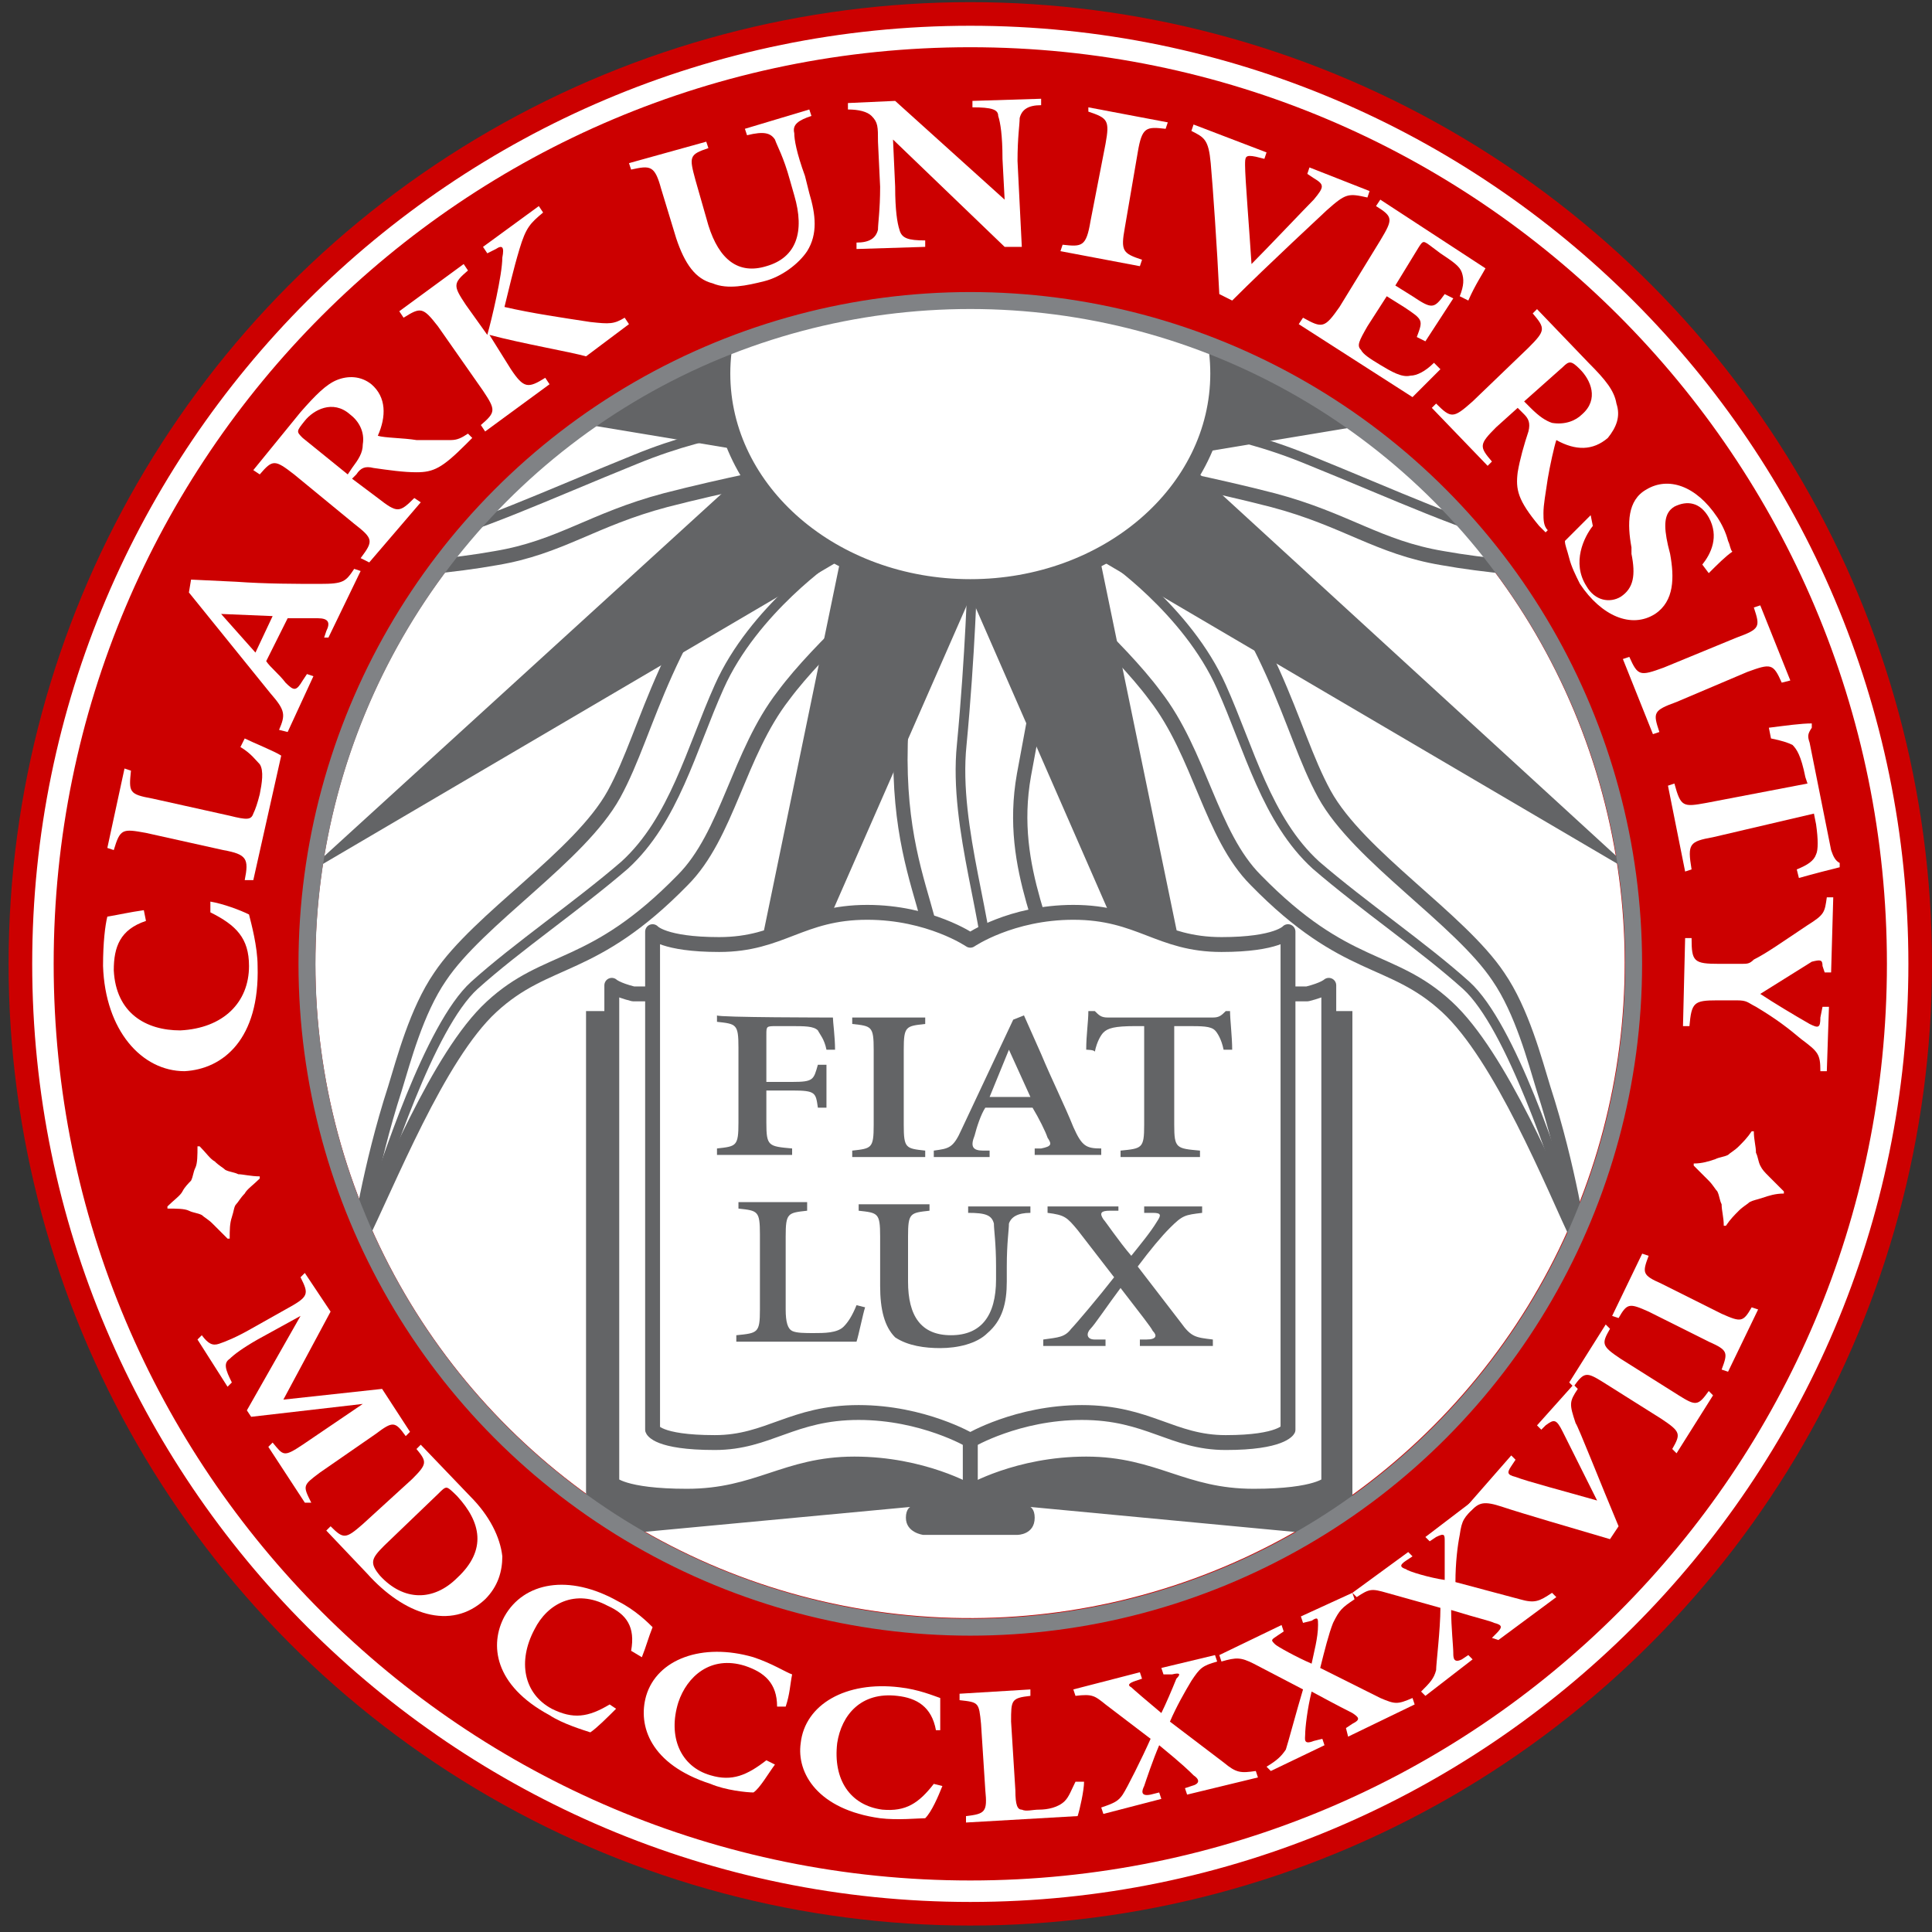 <?xml version="1.0" encoding="utf-8"?>
<!-- Generator: Adobe Illustrator 22.1.0, SVG Export Plug-In . SVG Version: 6.00 Build 0)  -->
<svg version="1.1" id="Layer_2_1_" xmlns="http://www.w3.org/2000/svg" xmlns:xlink="http://www.w3.org/1999/xlink" x="0px" y="0px"
	 viewBox="0 0 90 90" style="enable-background:new 0 0 90 90;" xml:space="preserve">
<rect x="0" y="0" width="90" height="90" fill="#333333" stroke="none"/>
<style type="text/css">
	.st0{fill:#CC0000;}
	.st1{display:none;}
	.st2{display:inline;fill:#FFFFFF;}
	.st3{fill:#FFFFFF;}
	.st4{clip-path:url(#SVGID_2_);}
	.st5{fill:#FFFFFF;stroke:#636466;stroke-width:0.665;stroke-miterlimit:10;}
	.st6{fill:none;stroke:#636466;stroke-width:0.449;stroke-miterlimit:10;}
	.st7{clip-path:url(#SVGID_4_);}
	.st8{clip-path:url(#SVGID_6_);}
	.st9{clip-path:url(#SVGID_8_);}
	.st10{clip-path:url(#SVGID_10_);}
	.st11{clip-path:url(#SVGID_12_);}
	.st12{fill:#636466;}
	.st13{clip-path:url(#SVGID_14_);}
	.st14{clip-path:url(#SVGID_16_);}
	.st15{clip-path:url(#SVGID_18_);}
	.st16{clip-path:url(#SVGID_20_);}
	.st17{clip-path:url(#SVGID_22_);}
	.st18{clip-path:url(#SVGID_24_);}
	.st19{fill:#FFFFFF;stroke:#636466;stroke-width:0.693;stroke-linecap:round;stroke-linejoin:round;stroke-miterlimit:10;}
	.st20{fill:none;stroke:#636466;stroke-width:0.697;stroke-linecap:round;stroke-linejoin:round;stroke-miterlimit:10;}
	.st21{clip-path:url(#SVGID_26_);fill:#FFFFFF;stroke:#636466;stroke-width:0.84;stroke-miterlimit:10;}
	.st22{fill:none;stroke:#808285;stroke-width:0.79;}
	.st23{display:none;fill:#FFFFFF;}
</style>
<g>
	<g id="Outter_Ring_2_">
		<circle class="st0" cx="45.2" cy="44.9" r="44.8"/>
	</g>
	<g id="extra_small_uses_2_" class="st1">
		<path class="st2" d="M45.2,1.7c23.8,0,43.1,19.3,43.1,43.1C88.3,68.7,69,88,45.2,88S2,68.7,2,44.9C2,21.1,21.4,1.7,45.2,1.7
			 M45.2,1.2C21.1,1.2,1.5,20.8,1.5,44.9s19.6,43.7,43.7,43.7S88.9,69,88.9,44.9S69.3,1.2,45.2,1.2L45.2,1.2z"/>
	</g>
	<g id="Thicker_White_border_2_">
		<path class="st3" d="M45.2,2.2c23.6,0,42.7,19.1,42.7,42.7c0,23.6-19.1,42.7-42.7,42.7c-23.6,0-42.7-19.1-42.7-42.7
			C2.5,21.3,21.6,2.2,45.2,2.2 M45.2,1.2C21.1,1.2,1.5,20.8,1.5,44.9c0,24.1,19.6,43.7,43.7,43.7c24.1,0,43.7-19.6,43.7-43.7
			C88.9,20.8,69.3,1.2,45.2,1.2L45.2,1.2z"/>
	</g>
</g>
<ellipse id="CENTER_RING_FILL_2_" transform="matrix(0.16 -0.987 0.987 0.16 -6.361 82.308)" class="st3" cx="45.2" cy="44.9" rx="30.5" ry="30.5"/>
<g>
	<g>
		<defs>
			<ellipse id="SVGID_1_" transform="matrix(0.173 -0.985 0.985 0.173 -6.862 81.608)" cx="45.2" cy="44.9" rx="31" ry="31"/>
		</defs>
		<clipPath id="SVGID_2_">
			<use xlink:href="#SVGID_1_"  style="overflow:visible;"/>
		</clipPath>
		<g id="Center_Organic_rev_2_" class="st4">
			<path class="st5" d="M45,65.2c0,0-2.7-4.9-3.1-10.1c-0.3-3.7,1.5-6.5,1.7-9.3c0.3-4.1-3.4-6.3-0.6-18.7l6.4-0.2
				c0,0-1.1,6-1.7,9.2c-0.8,4.5,1.4,7.6,1.7,10.7c0.4,3.9-3.9,4.1-4.7,7.9C44.1,57.7,44.5,62.2,45,65.2z"/>
			<path class="st6" d="M45.3,26.8c0,0-0.1,3.7-0.5,7.9c-0.4,3.9,1.4,8.5,1.3,11.4c-0.1,2.6-1.8,3.7-2.4,7.1
				c-0.6,3.6,0.4,9.1,1.2,11.1"/>
		</g>
	</g>
	<g>
		<defs>
			<ellipse id="SVGID_3_" transform="matrix(0.173 -0.985 0.985 0.173 -6.862 81.608)" cx="45.2" cy="44.9" rx="31" ry="31"/>
		</defs>
		<clipPath id="SVGID_4_">
			<use xlink:href="#SVGID_3_"  style="overflow:visible;"/>
		</clipPath>
		<g id="_x34__pm_oragnic_rev_2_" class="st7">
			<path class="st5" d="M73.6,57.9c0,0-0.5-3.5-1.7-7.2c-0.4-1.3-1-3.6-2.1-5.2c-1.8-2.7-6.5-5.6-8.1-8.5c-1.7-3.1-2.2-7.5-7.6-13.6
				l-5.5,3.7c0,0,3.5,3,5.2,5.3c2.1,2.7,2.6,6.5,4.7,8.6c4.2,4.3,6.3,3.5,8.9,5.9C69.9,49.2,72.3,55.1,73.6,57.9z"/>
			<path class="st6" d="M51.6,25.9c0,0,3.7,2.5,5.3,6.1c1.3,2.9,2.1,6.2,4.4,8.3c2.2,1.9,5,3.8,7,5.6c2.1,1.9,4.2,8.5,4.9,10.6"/>
		</g>
	</g>
	<g>
		<defs>
			<ellipse id="SVGID_5_" transform="matrix(0.173 -0.985 0.985 0.173 -6.862 81.608)" cx="45.2" cy="44.9" rx="31" ry="31"/>
		</defs>
		<clipPath id="SVGID_6_">
			<use xlink:href="#SVGID_5_"  style="overflow:visible;"/>
		</clipPath>
		<g id="_x37__pm_oragnic_rev_2_" class="st8">
			<path class="st5" d="M16.7,57.9c0,0,0.5-3.5,1.7-7.2c0.4-1.3,1-3.6,2.1-5.2c1.8-2.7,6.5-5.6,8.1-8.5c1.7-3.1,2.2-7.5,7.6-13.6
				l5.5,3.7c0,0-3.5,3-5.2,5.3c-2.1,2.7-2.6,6.5-4.7,8.6c-4.2,4.3-6.3,3.5-8.9,5.9C20.4,49.2,18.1,55.1,16.7,57.9z"/>
			<path class="st6" d="M38.8,25.9c0,0-3.7,2.5-5.3,6.1c-1.3,2.9-2.1,6.2-4.4,8.3c-2.2,1.9-5,3.8-7,5.6c-2.1,1.9-4.2,8.5-4.9,10.6"
				/>
		</g>
	</g>
	<g>
		<defs>
			<ellipse id="SVGID_7_" transform="matrix(0.173 -0.985 0.985 0.173 -6.862 81.608)" cx="45.2" cy="44.9" rx="31" ry="31"/>
		</defs>
		<clipPath id="SVGID_8_">
			<use xlink:href="#SVGID_7_"  style="overflow:visible;"/>
		</clipPath>
		<g id="Upper_Left_organic_2_" class="st9">
			<path class="st5" d="M0.9,29.7c0,0,2.9-3.4,7.7-5.3c3.5-1.4,8.4-0.3,11.5-1.5c3.3-1.3,7.1-5.3,15.1-6.6l1.6,5.7
				c0,0-3.1,0.6-5.8,1.3c-3.4,0.9-4.9,2.2-7.9,2.7c-3.9,0.7-9.5,0.8-13.4,1.1C6.8,27.4,3.6,28.4,0.9,29.7z"/>
			<path class="st6" d="M36.4,19.8c0,0-2.9,0-6.8,1.6c-4.2,1.7-7.4,3.2-10.3,3.9c-2.6,0.6-5.1-0.2-8.5,0.2c-3.6,0.4-8.6,3-10.3,4.3"
				/>
		</g>
	</g>
	<g>
		<defs>
			<ellipse id="SVGID_9_" transform="matrix(0.173 -0.985 0.985 0.173 -6.862 81.608)" cx="45.2" cy="44.9" rx="31" ry="31"/>
		</defs>
		<clipPath id="SVGID_10_">
			<use xlink:href="#SVGID_9_"  style="overflow:visible;"/>
		</clipPath>
		<g id="Upper_Right_organic_2_" class="st10">
			<path class="st5" d="M89.5,29.7c0,0-2.9-3.4-7.7-5.3c-3.5-1.4-8.4-0.3-11.5-1.5c-3.3-1.3-7.1-5.3-15.1-6.6L53.5,22
				c0,0,3.1,0.6,5.8,1.3c3.4,0.9,4.9,2.2,7.9,2.7c3.9,0.7,9.5,0.8,13.4,1.1C83.7,27.4,86.8,28.4,89.5,29.7z"/>
			<path class="st6" d="M54.1,19.8c0,0,2.9,0,6.8,1.6c4.2,1.7,7.4,3.2,10.3,3.9c2.6,0.6,5.1-0.2,8.5,0.2c3.6,0.4,8.6,3,10.3,4.3"/>
		</g>
	</g>
	<g>
		<defs>
			
				<ellipse id="SVGID_11_" transform="matrix(0.173 -0.985 0.985 0.173 -6.862 81.608)" cx="45.2" cy="44.9" rx="31" ry="31"/>
		</defs>
		<clipPath id="SVGID_12_">
			<use xlink:href="#SVGID_11_"  style="overflow:visible;"/>
		</clipPath>
		<g class="st11">
			<polygon class="st12" points="76.3,40.8 54.8,21.1 51.1,26 			"/>
		</g>
	</g>
	<g>
		<defs>
			
				<ellipse id="SVGID_13_" transform="matrix(0.173 -0.985 0.985 0.173 -6.862 81.608)" cx="45.2" cy="44.9" rx="31" ry="31"/>
		</defs>
		<clipPath id="SVGID_14_">
			<use xlink:href="#SVGID_13_"  style="overflow:visible;"/>
		</clipPath>
		<g class="st13">
			<polygon class="st12" points="57.3,55.4 50.8,23.9 44.4,25.9 			"/>
		</g>
	</g>
	<g>
		<defs>
			
				<ellipse id="SVGID_15_" transform="matrix(0.173 -0.985 0.985 0.173 -6.862 81.608)" cx="45.2" cy="44.9" rx="31" ry="31"/>
		</defs>
		<clipPath id="SVGID_16_">
			<use xlink:href="#SVGID_15_"  style="overflow:visible;"/>
		</clipPath>
		<g class="st14">
			<polygon class="st12" points="33.1,55.4 39.6,23.9 46,26 			"/>
		</g>
	</g>
	<g>
		<defs>
			
				<ellipse id="SVGID_17_" transform="matrix(0.173 -0.985 0.985 0.173 -6.862 81.608)" cx="45.2" cy="44.9" rx="31" ry="31"/>
		</defs>
		<clipPath id="SVGID_18_">
			<use xlink:href="#SVGID_17_"  style="overflow:visible;"/>
		</clipPath>
		<g class="st15">
			<polygon class="st12" points="14.1,40.8 35.7,21.1 39.3,26 			"/>
		</g>
	</g>
	<g>
		<defs>
			
				<ellipse id="SVGID_19_" transform="matrix(0.173 -0.985 0.985 0.173 -6.862 81.608)" cx="45.2" cy="44.9" rx="31" ry="31"/>
		</defs>
		<clipPath id="SVGID_20_">
			<use xlink:href="#SVGID_19_"  style="overflow:visible;"/>
		</clipPath>
		<g id="Upper_R_spike_2_" class="st16">
			<polygon class="st12" points="83.5,16.5 83.5,16.5 83.5,16.5 54.9,15.5 55.2,21.2 			"/>
		</g>
	</g>
	<g>
		<defs>
			
				<ellipse id="SVGID_21_" transform="matrix(0.173 -0.985 0.985 0.173 -6.862 81.608)" cx="45.2" cy="44.9" rx="31" ry="31"/>
		</defs>
		<clipPath id="SVGID_22_">
			<use xlink:href="#SVGID_21_"  style="overflow:visible;"/>
		</clipPath>
		<g id="Upper_L_Spike_2_" class="st17">
			<polygon class="st12" points="7,16.4 7,16.4 7,16.4 35.6,15.4 35.3,21.1 			"/>
		</g>
	</g>
	<g>
		<defs>
			
				<ellipse id="SVGID_23_" transform="matrix(0.173 -0.985 0.985 0.173 -6.862 81.608)" cx="45.2" cy="44.9" rx="31" ry="31"/>
		</defs>
		<clipPath id="SVGID_24_">
			<use xlink:href="#SVGID_23_"  style="overflow:visible;"/>
		</clipPath>
		<g class="st18">
			<path class="st12" d="M45.2,71.5H43c0,0-0.8-0.1-0.8-0.8c0-0.4,0.2-0.5,0.2-0.5l-12.8,1.2l-2.3-1.5V47.1c0,0,35.7,0,35.7,0v22.8
				l-2.3,1.5L48,70.2c0,0,0.2,0.1,0.2,0.5c0,0.8-0.8,0.8-0.8,0.8H45.2z"/>
			<path id="SM_bottom_page_2_" class="st19" d="M45.2,69.5c0,0-2.2-1.3-5.4-1.3c-3.2,0-4.5,1.5-7.8,1.5c-3,0-3.5-0.6-3.5-0.6
				c0,0,0-23.2,0-23.2s0.2,0.2,1,0.4h31.4c0.8-0.2,1-0.4,1-0.4s0,23.2,0,23.2c0,0-0.5,0.6-3.5,0.6c-3.3,0-4.6-1.5-7.8-1.5
				C47.4,68.2,45.2,69.5,45.2,69.5z"/>
			<path id="SM_top_page_2_" class="st19" d="M45.2,67.1c0,0,2.2-1.3,5.2-1.3c3.1,0,4.2,1.4,6.7,1.4c2.6,0,2.9-0.6,2.9-0.6
				c0,0,0-23.2,0-23.2S59.5,44,56.9,44c-2.9,0-3.8-1.5-6.9-1.5c-2.9,0-4.8,1.3-4.8,1.3s-1.9-1.3-4.8-1.3c-3.1,0-4,1.5-6.9,1.5
				c-2.6,0-3.1-0.6-3.1-0.6s0,23.2,0,23.2c0,0,0.2,0.6,2.9,0.6c2.5,0,3.6-1.4,6.7-1.4C43,65.8,45.2,67.1,45.2,67.1z"/>
			<line id="SM_spine_2_" class="st20" x1="45.2" y1="67.1" x2="45.2" y2="69.5"/>
			<g>
				<path class="st12" d="M38.8,47.4c0,0.2,0.1,0.9,0.1,1.5l-0.4,0c-0.1-0.5-0.3-0.7-0.4-0.9c-0.2-0.2-0.6-0.2-1.3-0.2h-0.6
					c-0.5,0-0.5,0-0.5,0.4v2.2h1.2c1,0,1-0.1,1.2-0.8h0.4v2h-0.4c-0.1-0.7-0.1-0.8-1.2-0.8h-1.2v1.5c0,1.1,0.1,1.1,1.2,1.2v0.3h-3.5
					v-0.3c0.9-0.1,1-0.1,1-1.2v-3.5c0-1.1-0.1-1.1-1-1.2v-0.3C33.4,47.4,38.8,47.4,38.8,47.4z"/>
				<path class="st12" d="M43.1,47.4v0.3c-0.9,0.1-1,0.1-1,1.2v3.5c0,1.1,0.1,1.1,1,1.2v0.3h-3.4v-0.3c0.9-0.1,1-0.1,1-1.2v-3.5
					c0-1.1-0.1-1.1-1-1.2v-0.3H43.1z"/>
				<path class="st12" d="M47.7,47.3l0.8,1.8c0.5,1.2,1.1,2.4,1.5,3.4c0.4,0.9,0.6,1,1.3,1v0.3h-3.1v-0.3l0.3,0
					c0.5-0.1,0.5-0.2,0.3-0.5c-0.1-0.3-0.4-0.9-0.7-1.4h-2.2c-0.2,0.3-0.4,0.9-0.5,1.3c-0.2,0.5-0.1,0.7,0.4,0.7l0.3,0v0.3h-2.6
					v-0.3c0.7-0.1,0.9-0.1,1.3-1l2.4-5.1L47.7,47.3z M46.1,51.1H48L47,48.9h0L46.1,51.1z"/>
				<path class="st12" d="M50.6,48.9c0-0.7,0.1-1.3,0.1-1.8H51c0.2,0.2,0.3,0.3,0.6,0.3h4.9c0.3,0,0.4-0.1,0.6-0.3h0.2
					c0,0.4,0.1,1.2,0.1,1.8l-0.4,0c-0.1-0.5-0.3-0.8-0.4-0.9c-0.2-0.2-0.6-0.2-1.3-0.2h-0.6v4.6c0,1.1,0.1,1.1,1.2,1.2v0.3h-3.7
					v-0.3c1-0.1,1.1-0.1,1.1-1.2v-4.6h-0.4c-1,0-1.3,0.1-1.5,0.3c-0.1,0.1-0.3,0.4-0.4,0.9C51,48.9,50.6,48.9,50.6,48.9z"/>
				<path class="st12" d="M37.6,56.1v0.3c-0.9,0.1-1,0.1-1,1.2v3.4c0,0.6,0.1,0.9,0.3,1s0.6,0.1,1,0.1c0.5,0,1.1,0,1.4-0.3
					c0.2-0.2,0.4-0.5,0.6-1l0.4,0.1c-0.1,0.3-0.3,1.3-0.4,1.6h-5.6v-0.3c1-0.1,1.1-0.1,1.1-1.2v-3.5c0-1.1-0.1-1.1-1-1.2v-0.3H37.6z
					"/>
				<path class="st12" d="M43.3,56.1v0.3c-0.9,0.1-1,0.1-1,1.2v2.1c0,1.6,0.6,2.5,2,2.5c1.4,0,2.1-0.9,2.1-2.6v-0.6
					c0-1.1-0.1-1.7-0.1-2c-0.1-0.4-0.4-0.5-1.2-0.5v-0.3h2.9v0.3c-0.6,0-0.9,0.2-1,0.5c0,0.3-0.1,0.9-0.1,2v0.7c0,1-0.2,1.8-0.9,2.4
					c-0.5,0.5-1.4,0.7-2.2,0.7c-0.7,0-1.5-0.1-2.1-0.5C41.2,61.8,41,61,41,59.9v-2.3c0-1.1-0.1-1.1-1-1.2v-0.3H43.3z"/>
				<path class="st12" d="M52.1,56.1v0.3l-0.4,0c-0.4,0-0.5,0.1-0.3,0.4c0.1,0.1,0.7,1,1.3,1.7c0.4-0.5,0.9-1.1,1.2-1.6
					c0.2-0.3,0.2-0.4-0.2-0.4l-0.4,0v-0.3H56v0.3c-0.8,0.1-0.9,0.1-1.5,0.7c-0.4,0.4-0.9,1-1.5,1.8l2,2.6c0.5,0.7,0.7,0.7,1.5,0.8
					v0.3h-3.4v-0.3l0.3,0c0.5,0,0.5-0.2,0.3-0.4c-0.1-0.2-0.5-0.7-1.5-2c-0.6,0.8-1.2,1.7-1.4,1.9c-0.2,0.2-0.2,0.5,0.2,0.5l0.5,0
					v0.3h-2.9v-0.3c0.7-0.1,1-0.1,1.3-0.5c0.2-0.2,1.3-1.5,2-2.4l-1.7-2.2c-0.5-0.6-0.6-0.7-1.4-0.8v-0.3H52.1z"/>
			</g>
		</g>
	</g>
	<g>
		<defs>
			
				<ellipse id="SVGID_25_" transform="matrix(0.173 -0.985 0.985 0.173 -6.862 81.608)" cx="45.2" cy="44.9" rx="31" ry="31"/>
		</defs>
		<clipPath id="SVGID_26_">
			<use xlink:href="#SVGID_25_"  style="overflow:visible;"/>
		</clipPath>
		<ellipse id="new_sun_2_x25__wider_2_" class="st21" cx="45.2" cy="17.4" rx="11.6" ry="10"/>
	</g>
</g>
<g id="Center_Ring_RED_2_">
	<g>
		<circle id="CENTER_RING_non_Organic_2_" class="st22" cx="45.2" cy="44.9" r="30.9"/>
	</g>
</g>
<g>
	<g id="Clark_1_">
		<path class="st3" d="M6.8,42.9c-1.2,0.4-1.5,1.2-1.5,2.3c0.1,2,1.5,2.8,3.1,2.8c2-0.1,3.2-1.3,3.2-3c0-1.3-0.6-1.9-1.8-2.5L9.8,42
			c0.6,0.1,1.4,0.4,1.8,0.6C11.7,43,12,44.1,12,45c0.1,3.4-1.6,4.8-3.4,4.9C6.6,49.9,4.9,48,4.8,45c0-1.1,0.1-1.9,0.2-2.3
			c0.6-0.1,1-0.2,1.7-0.3L6.8,42.9z"/>
		<path class="st3" d="M10.7,38c0.8,0.2,1,0.2,1.1-0.1c0.1-0.2,0.2-0.5,0.3-0.9c0.1-0.5,0.2-1.1,0-1.4c-0.2-0.2-0.4-0.5-0.9-0.8
			l0.2-0.4c0.4,0.2,1.4,0.6,1.7,0.8L11.8,41L11.4,41c0.2-1,0.1-1.2-1-1.4l-3.6-0.8c-1.1-0.2-1.2-0.2-1.5,0.8L5,39.5l0.8-3.7l0.3,0.1
			c-0.1,1-0.1,1.1,1,1.3L10.7,38z"/>
		<path class="st3" d="M15.1,29.7l0.1-0.3c0.2-0.4,0.1-0.6-0.4-0.6c-0.4,0-1,0-1.4,0l-1,2c0.2,0.3,0.6,0.6,0.9,1
			c0.4,0.4,0.5,0.4,0.8-0.1l0.2-0.3l0.3,0.1l-1.2,2.6L13,34c0.3-0.7,0.3-0.9-0.4-1.7l-3.8-4.7L8.9,27l2.1,0.1
			c1.4,0.1,2.8,0.1,3.9,0.1c1.1,0,1.2-0.1,1.6-0.7l0.3,0.1l-1.5,3.1L15.1,29.7z M11.9,30.4l0.8-1.7l-2.4-0.1l0,0L11.9,30.4z"/>
		<path class="st3" d="M17.6,23.2c0.9,0.7,1,0.7,1.7,0l0.3,0.2l-2.4,2.8L16.8,26c0.6-0.8,0.6-0.9-0.3-1.6l-2.8-2.3
			c-0.9-0.7-1-0.7-1.6,0l-0.3-0.2l2.2-2.7c0.7-0.8,1.2-1.3,1.7-1.5c0.5-0.2,1.1-0.2,1.6,0.2c0.7,0.6,0.7,1.5,0.3,2.4
			c0.3,0.1,1.2,0.1,1.8,0.2c0.7,0,1.2,0,1.6,0c0.3,0,0.5-0.1,0.8-0.3l0.2,0.2l-0.3,0.3c-1.1,1.1-1.5,1.3-2.3,1.3
			c-0.6,0-1.3-0.1-2-0.2c-0.4-0.1-0.6,0-0.8,0.3l-0.2,0.2L17.6,23.2z M16.2,22.1l0.2-0.3c0.3-0.4,0.5-0.7,0.5-1.1
			c0.1-0.6-0.2-1.1-0.6-1.4c-0.8-0.7-1.7-0.2-2.1,0.3c-0.4,0.5-0.4,0.5-0.1,0.8L16.2,22.1z"/>
		<path class="st3" d="M23.8,17.2c0.6,0.9,0.8,0.9,1.6,0.4l0.2,0.3l-3,2.2l-0.2-0.3c0.7-0.6,0.7-0.7,0.1-1.6l-2.1-3
			c-0.7-0.9-0.8-0.9-1.6-0.4l-0.2-0.3l3-2.2l0.2,0.3c-0.7,0.6-0.7,0.7-0.1,1.6l1,1.4c0.2-0.7,0.7-2.8,0.7-3.6c0.1-0.5,0-0.6-0.3-0.4
			l-0.4,0.2l-0.2-0.3l2.6-1.9l0.2,0.3c-0.6,0.5-0.8,0.7-1.1,1.7c-0.3,1-0.5,1.9-0.7,2.7c1.3,0.3,2.7,0.5,4,0.7
			c0.9,0.1,1.1,0.1,1.6-0.2l0.2,0.3l-2,1.5c-0.7-0.2-3-0.6-4.5-1l0,0L23.8,17.2z"/>
		<path class="st3" d="M32.9,6.6L33,6.9c-0.9,0.3-0.9,0.4-0.6,1.5l0.6,2.1c0.5,1.6,1.4,2.3,2.7,1.9c1.4-0.4,1.8-1.6,1.3-3.3
			l-0.2-0.7c-0.3-1.1-0.6-1.6-0.7-1.9c-0.2-0.3-0.5-0.4-1.3-0.2L34.7,6l3-0.9l0.1,0.3c-0.6,0.2-0.9,0.4-0.8,0.8c0,0.3,0.1,0.9,0.5,2
			L37.7,9c0.3,1,0.4,1.9-0.1,2.7c-0.4,0.6-1.2,1.2-2,1.4c-0.8,0.2-1.7,0.4-2.4,0.1c-0.8-0.2-1.3-0.9-1.7-2.1l-0.7-2.3
			c-0.3-1.1-0.5-1.1-1.4-0.9l-0.1-0.3L32.9,6.6z"/>
		<path class="st3" d="M47.6,11.5l-0.8,0l-5.2-5h0l0.1,2.2c0,1.1,0.1,1.7,0.2,2c0.1,0.4,0.4,0.5,1.2,0.5l0,0.3l-3.2,0.1l0-0.3
			c0.6,0,0.9-0.2,1-0.6c0-0.3,0.1-0.9,0.1-2l-0.1-2.1c0-0.7,0-0.9-0.3-1.2c-0.2-0.2-0.6-0.3-1.1-0.3l0-0.3l2.2-0.1l5.1,4.6h0
			l-0.1-1.9c0-1.1-0.1-1.7-0.2-2C46.5,5.1,46.2,5,45.3,5l0-0.3l3.2-0.1l0,0.3c-0.6,0-0.9,0.2-1,0.6c0,0.3-0.1,0.9-0.1,2L47.6,11.5z"
			/>
		<path class="st3" d="M52.4,10.6c-0.2,1.1-0.1,1.2,0.8,1.5l-0.1,0.3l-3.7-0.7l0.1-0.3c0.9,0.1,1.1,0.1,1.3-1.1l0.7-3.6
			c0.2-1.1,0.1-1.2-0.8-1.5L50.7,5l3.7,0.7L54.3,6c-0.9-0.1-1.1-0.1-1.3,1.1L52.4,10.6z"/>
		<path class="st3" d="M56.8,13.7c-0.1-2.1-0.3-5-0.4-6.1c-0.1-1.1-0.3-1.2-0.9-1.5l0.1-0.3l3.4,1.3l-0.1,0.3l-0.4-0.1
			c-0.5-0.1-0.5,0-0.5,0.4c0,0.6,0.2,3,0.3,4.6c0.7-0.7,2.5-2.6,2.9-3c0.5-0.6,0.5-0.7,0-1l-0.3-0.2l0.1-0.3l2.8,1.1l-0.1,0.3
			C62.8,9,62.7,9,61.8,9.8c-0.1,0.1-2.7,2.5-4.4,4.2L56.8,13.7z"/>
		<path class="st3" d="M64.3,11.2c0.6-1,0.6-1.1-0.2-1.6l0.2-0.3l4.9,3.2c-0.1,0.2-0.5,0.8-0.8,1.5l-0.4-0.2
			c0.2-0.5,0.2-0.8,0.1-1.1c-0.1-0.3-0.4-0.5-1-0.9l-0.4-0.3c-0.4-0.3-0.4-0.3-0.6,0L65,13.3l0.8,0.5c0.9,0.6,1,0.6,1.5-0.1l0.4,0.2
			l-1.3,2L66,15.7c0.3-0.8,0.3-0.8-0.6-1.4l-0.8-0.5l-0.9,1.4c-0.4,0.7-0.5,0.9-0.3,1.1c0.1,0.2,0.4,0.4,0.9,0.7
			c0.5,0.3,1,0.6,1.4,0.5c0.3,0,0.7-0.2,1.1-0.6l0.3,0.3c-0.3,0.3-1.1,1.1-1.3,1.3l-5.3-3.4l0.2-0.3c0.9,0.5,1,0.5,1.7-0.5
			L64.3,11.2z"/>
		<path class="st3" d="M69.7,19.9c-0.8,0.8-0.8,0.9-0.2,1.6l-0.2,0.2l-2.6-2.7l0.2-0.2c0.7,0.7,0.8,0.7,1.7-0.1l2.6-2.5
			c0.8-0.8,0.8-0.9,0.2-1.6l0.2-0.2l2.4,2.5c0.8,0.8,1.2,1.3,1.3,1.9c0.2,0.6,0,1.1-0.4,1.6c-0.7,0.6-1.5,0.6-2.4,0.1
			c-0.1,0.3-0.3,1.2-0.4,1.8c-0.1,0.7-0.2,1.2-0.2,1.6c0,0.3,0,0.6,0.2,0.8L72,24.8l-0.3-0.3c-1-1.2-1.1-1.7-1-2.5
			c0.1-0.6,0.3-1.3,0.5-1.9c0.1-0.4,0-0.6-0.2-0.8L70.7,19L69.7,19.9z M71,18.7l0.3,0.3c0.4,0.4,0.7,0.6,1,0.7
			c0.6,0.1,1.1-0.1,1.4-0.4c0.8-0.7,0.4-1.6-0.1-2.1c-0.4-0.4-0.5-0.4-0.8-0.1L71,18.7z"/>
		<path class="st3" d="M74.2,24.5c-0.4,0.5-1,1.7-0.3,2.8c0.4,0.7,1.1,0.8,1.6,0.5c0.6-0.4,0.7-1,0.5-2L76,25.5
			c-0.2-1.1-0.2-2.2,0.7-2.7c1-0.6,2.3-0.2,3.3,1.3c0.2,0.3,0.4,0.7,0.5,1.1c0.1,0.2,0.1,0.4,0.2,0.5c-0.3,0.2-0.7,0.6-1.1,1
			l-0.3-0.4c0.4-0.5,0.8-1.3,0.3-2.2c-0.4-0.7-1-0.8-1.6-0.5c-0.5,0.3-0.5,0.9-0.3,1.8l0.1,0.4c0.2,1.1,0.2,2.2-0.7,2.8
			c-1.1,0.7-2.5,0.1-3.5-1.4c-0.2-0.4-0.4-0.8-0.5-1.2c-0.1-0.4-0.2-0.6-0.2-0.8c0.2-0.2,0.7-0.7,1.2-1.2L74.2,24.5z"/>
		<path class="st3" d="M78.1,32.7c-1.1,0.4-1.1,0.5-0.8,1.4l-0.3,0.1l-1.4-3.5l0.3-0.1c0.4,0.9,0.5,0.9,1.6,0.5l3.4-1.4
			c1.1-0.4,1.1-0.5,0.8-1.4l0.3-0.1l1.4,3.5L83,31.8c-0.4-0.9-0.5-0.9-1.6-0.5L78.1,32.7z"/>
		<path class="st3" d="M79.8,39c-1.1,0.2-1.2,0.3-1,1.5l-0.3,0.1l-0.8-4l0.3-0.1c0.3,1.1,0.4,1.1,1.5,0.9l4.7-0.9l-0.1-0.3
			c-0.2-1-0.4-1.3-0.6-1.5c-0.2-0.1-0.5-0.2-1-0.3l-0.1-0.5c0.8-0.1,1.5-0.2,2-0.2l0,0.2c-0.2,0.3-0.2,0.4-0.1,0.7l1,5
			c0.1,0.3,0.2,0.5,0.4,0.6l0,0.2c-0.4,0.1-1.2,0.3-1.9,0.5l-0.1-0.4c0.5-0.2,0.8-0.4,0.9-0.7c0.1-0.2,0.1-0.7,0-1.4l-0.1-0.5
			L79.8,39z"/>
		<path class="st3" d="M80,46.6c-1.1,0-1.2,0.1-1.3,1.2l-0.3,0l0.1-4.1l0.3,0c0,1.1,0.1,1.2,1.3,1.2l1,0c0.3,0,0.4,0,0.6-0.2
			c0.6-0.3,1.3-0.8,2.5-1.6c0.8-0.5,0.8-0.6,0.9-1.3l0.3,0l-0.1,3.5l-0.3,0L84.9,45c0-0.3-0.1-0.3-0.5-0.2c-0.8,0.5-1.6,1-2.4,1.5
			c0.6,0.4,1.6,1,2.3,1.4c0.4,0.2,0.5,0.2,0.5-0.3l0.1-0.5l0.3,0l-0.1,3l-0.3,0c0-0.8-0.1-0.9-0.9-1.5c-0.6-0.5-1.1-0.9-2.1-1.5
			c-0.4-0.2-0.4-0.3-0.9-0.3L80,46.6z"/>
	</g>
	<g id="Roman_Numbers_1_">
		<path id="M_1_" class="st23" d="M18.2,67L18,67.2c-0.5-0.7-0.6-0.7-1.4-0.1l-2.6,1.8c-0.9,0.6-0.9,0.6-0.4,1.4l-0.3,0.2l-1.7-2.7
			l0.2-0.2c0.5,0.7,0.5,0.7,1.4,0.1l2.9-1.9l0,0l-5.4,0.6L10.5,66l2.6-4.5l0,0l-2,1.2c-0.7,0.4-1.1,0.7-1.3,0.9
			c-0.3,0.2-0.2,0.5,0.1,1.1l-0.2,0.2l-1.4-2.2l0.3-0.2c0.3,0.4,0.5,0.5,0.8,0.4c0.3-0.1,0.8-0.3,1.5-0.8l1.7-0.9
			c1.1-0.6,1.1-0.7,0.7-1.5l0.2-0.2l1.2,1.9l-2.3,4.2l4.7-0.5L18.2,67z"/>
		<path id="M_moved_2_" class="st3" d="M19.1,66.7l-0.2,0.2c-0.5-0.7-0.6-0.7-1.4-0.1l-2.6,1.8c-0.8,0.6-0.8,0.6-0.4,1.4L14.2,70
			l-1.7-2.6l0.2-0.2c0.5,0.6,0.5,0.7,1.4,0.1l2.8-1.9l0,0L11.7,66l-0.2-0.3l2.5-4.4l0,0L12,62.4c-0.7,0.4-1.1,0.7-1.3,0.9
			c-0.3,0.2-0.2,0.5,0.1,1.1l-0.2,0.2l-1.4-2.2l0.2-0.2c0.3,0.4,0.5,0.5,0.8,0.4c0.3-0.1,0.8-0.3,1.5-0.7l1.6-0.9
			c1.1-0.6,1.1-0.7,0.7-1.5l0.2-0.2l1.2,1.8l-2.2,4.1l4.6-0.5L19.1,66.7z"/>
		<path id="M_distorted_1_" class="st23" d="M18.2,67L18,67.2c-0.5-0.7-0.6-0.7-1.4-0.1l-2.6,1.8c-0.9,0.6-0.9,0.6-0.4,1.4l-0.3,0.2
			l-1.7-2.7l0.2-0.2c0.5,0.7,0.5,0.7,1.4,0.1l2.9-1.9l0,0l-5.2,0.4l-0.2-0.3l2.6-4.5L13,61.5l-1.8,1c-0.7,0.4-1.1,0.7-1.3,0.9
			c-0.3,0.2-0.2,0.5,0.1,1.1l-0.2,0.2l-1.4-2.2l0.2-0.2c0.3,0.4,0.5,0.5,0.8,0.4c0.3-0.1,0.8-0.3,1.5-0.8l1.7-0.9
			c1.1-0.6,1.1-0.7,0.7-1.5l0.2-0.2l1.2,1.9l-2.5,4.4l4.7-0.5L18.2,67z"/>
		<path id="D_1_" class="st23" d="M21.2,69.9c0.9,0.9,1.5,1.9,1.6,2.8c0.1,0.7-0.1,1.5-0.7,2c-1.6,1.6-3.8,0.8-5.7-1.1l-2-2l0.2-0.2
			c0.7,0.6,0.8,0.6,1.5-0.1l2.3-2.3c0.7-0.7,0.7-0.8,0.2-1.4l0.2-0.2L21.2,69.9z M17.3,72.4c-0.6,0.6-0.7,0.8-0.1,1.4
			c1.1,1.1,2.6,1.1,3.7,0c1.4-1.4,1-2.7-0.1-3.8c-0.2-0.2-0.4-0.4-0.5-0.4c-0.1,0-0.2,0.1-0.4,0.3L17.3,72.4z"/>
		<path id="D_rotated_2_" class="st3" d="M21.9,69.7c0.9,0.9,1.4,1.9,1.5,2.8c0,0.7-0.2,1.4-0.8,2c-1.6,1.5-3.8,0.7-5.5-1.2l-1.9-2
			l0.2-0.2c0.6,0.6,0.7,0.6,1.5-0.1l2.3-2.1c0.7-0.7,0.7-0.8,0.2-1.4l0.2-0.2L21.9,69.7z M17.9,72c-0.6,0.6-0.7,0.8-0.2,1.4
			c1.1,1.2,2.5,1.2,3.6,0.1c1.4-1.3,1.1-2.6,0-3.8c-0.2-0.2-0.4-0.4-0.5-0.4s-0.2,0.1-0.4,0.3L17.9,72z"/>
		<path id="C_1_" class="st23" d="M29.1,77.7c0.3-1.1-0.2-1.7-1-2.2c-1.5-0.9-2.8-0.2-3.5,0.9c-0.9,1.5-0.6,3,0.7,3.8
			c1,0.6,1.7,0.4,2.7-0.1l0.3,0.3c-0.4,0.4-1,0.9-1.3,1.1c-0.3-0.1-1.3-0.5-1.9-0.8c-2.6-1.5-2.8-3.5-2-4.8c0.9-1.6,3.2-1.9,5.4-0.5
			c0.8,0.5,1.4,1,1.6,1.2c-0.2,0.5-0.4,0.9-0.6,1.4L29.1,77.7z"/>
		<path id="C_rotated_2_" class="st3" d="M29.4,76.9c0.2-1.1-0.2-1.7-1.1-2.1c-1.5-0.8-2.8-0.1-3.4,1.1c-0.8,1.5-0.5,3,0.8,3.7
			c1,0.5,1.7,0.4,2.7-0.2l0.3,0.2c-0.4,0.4-0.9,0.9-1.2,1.1c-0.3-0.1-1.3-0.4-1.9-0.8c-2.6-1.4-2.8-3.3-2.1-4.6c0.9-1.6,3-2,5.3-0.7
			c0.8,0.4,1.4,1,1.6,1.2c-0.2,0.5-0.3,0.9-0.5,1.4L29.4,76.9z"/>
		<path id="C_2_1_" class="st23" d="M36,80.2c0-1.1-0.5-1.7-1.4-2c-1.6-0.6-2.8,0.4-3.3,1.6c-0.6,1.6,0,3.1,1.4,3.5
			c1.1,0.4,1.8,0.1,2.6-0.7l0.4,0.2c-0.3,0.4-0.8,1-1.1,1.3c-0.3,0-1.3-0.2-2.1-0.4c-2.8-1-3.4-2.9-2.9-4.3c0.6-1.7,2.7-2.5,5.2-1.6
			c0.9,0.3,1.5,0.7,1.8,0.9c-0.1,0.5-0.2,0.9-0.3,1.5L36,80.2z"/>
		<path id="C_2_tweeked_2_" class="st3" d="M36.2,79.5c0-1.1-0.6-1.6-1.5-1.9c-1.6-0.5-2.7,0.5-3.1,1.7c-0.5,1.6,0.1,3,1.5,3.4
			c1,0.3,1.7,0,2.6-0.7l0.4,0.2c-0.3,0.4-0.7,1.1-1,1.3c-0.3,0-1.3-0.1-2-0.4c-2.8-0.9-3.4-2.7-3-4.1c0.5-1.7,2.6-2.5,5-1.8
			c0.9,0.3,1.5,0.7,1.8,0.8c-0.1,0.5-0.1,0.9-0.3,1.5L36.2,79.5z"/>
		<path class="st3" d="M43.6,80.6c-0.2-1.1-0.9-1.5-1.8-1.6c-1.7-0.2-2.6,0.9-2.8,2.2c-0.2,1.7,0.6,2.9,2.1,3.1
			c1.1,0.1,1.7-0.3,2.4-1.2l0.4,0.1c-0.2,0.5-0.5,1.2-0.8,1.5c-0.3,0-1.3,0.1-2.1,0c-2.9-0.4-3.9-2.1-3.7-3.5
			c0.2-1.8,2.1-2.9,4.6-2.6c0.9,0.1,1.6,0.4,1.9,0.5c0,0.5,0,0.9,0,1.5L43.6,80.6z"/>
		<path class="st3" d="M47.3,83.4c0,0.7,0.1,0.9,0.3,0.9c0.2,0.1,0.5,0,0.8,0c0.4,0,0.9-0.1,1.2-0.4c0.2-0.2,0.3-0.5,0.5-0.9l0.4,0
			c0,0.4-0.2,1.3-0.3,1.6l-5.2,0.3l0-0.3c0.9-0.1,1-0.2,0.9-1.2l-0.2-3.1c-0.1-1-0.1-1-1-1.1l0-0.3l3.3-0.2l0,0.3
			c-0.9,0.1-0.9,0.2-0.9,1.2L47.3,83.4z"/>
		<path class="st3" d="M55.2,83.3l0.3-0.1c0.4-0.1,0.4-0.3,0.1-0.5c-0.2-0.2-0.5-0.5-1.6-1.4c-0.3,0.7-0.6,1.6-0.7,1.9
			c-0.1,0.2-0.2,0.5,0.3,0.4l0.4-0.1l0.1,0.3l-2.7,0.7l-0.1-0.3c0.6-0.2,0.8-0.3,1-0.6c0.2-0.3,0.9-1.7,1.3-2.6l-2.1-1.6
			C51,79,50.9,78.9,50.1,79l-0.1-0.3l3.1-0.8l0.1,0.3l-0.3,0.1c-0.3,0.1-0.4,0.2-0.2,0.3c0.1,0.1,0.8,0.7,1.4,1.2
			c0.2-0.4,0.5-1.1,0.7-1.6C55,78,55,77.9,54.6,78L54.2,78l-0.1-0.3l2.5-0.6l0.1,0.3c-0.7,0.2-0.8,0.3-1.2,0.9
			c-0.3,0.5-0.7,1.2-1,1.9l2.5,1.9c0.6,0.5,0.8,0.5,1.5,0.4l0.1,0.3l-3.3,0.8L55.2,83.3z"/>
		<path class="st3" d="M62.7,80.5l0.3-0.2c0.4-0.2,0.3-0.3,0-0.5c-0.2-0.1-0.6-0.3-1.9-1c-0.2,0.8-0.3,1.7-0.3,2
			c0,0.2-0.1,0.5,0.4,0.3l0.4-0.1l0.1,0.3l-2.5,1.2L59,82.3c0.5-0.3,0.7-0.5,0.9-0.8c0.1-0.3,0.5-1.8,0.8-2.8l-2.3-1.2
			c-0.6-0.3-0.8-0.3-1.5-0.1l-0.1-0.3l2.9-1.4l0.1,0.3l-0.3,0.2c-0.3,0.2-0.3,0.2-0.1,0.4c0.1,0.1,1,0.6,1.7,0.9
			c0.1-0.5,0.3-1.2,0.3-1.8c0-0.3,0-0.4-0.3-0.2l-0.4,0.1l-0.1-0.3l2.4-1.1l0.1,0.3c-0.6,0.4-0.7,0.5-1,1.1
			c-0.2,0.5-0.4,1.3-0.6,2.1l2.8,1.4c0.7,0.3,0.8,0.3,1.5,0l0.1,0.3l-3.1,1.5L62.7,80.5z"/>
		<path class="st3" d="M69.5,76.3l0.2-0.2c0.3-0.3,0.3-0.4-0.1-0.5c-0.2-0.1-0.7-0.2-2-0.6c0,0.8,0.1,1.7,0.1,2c0,0.2,0,0.5,0.4,0.3
			l0.3-0.2l0.2,0.2L66.4,79l-0.2-0.2c0.4-0.4,0.6-0.6,0.7-1c0-0.3,0.2-1.9,0.2-2.9l-2.5-0.7c-0.7-0.2-0.8-0.2-1.4,0.2L63,74.2
			l2.6-1.9l0.2,0.2l-0.3,0.2c-0.3,0.2-0.3,0.3,0,0.4c0.1,0.1,1.1,0.4,1.8,0.5c0-0.5,0-1.2,0-1.8c0-0.3,0-0.4-0.4-0.2l-0.3,0.2
			l-0.2-0.2l2.1-1.6l0.2,0.2c-0.5,0.5-0.6,0.6-0.7,1.3c-0.1,0.5-0.2,1.3-0.2,2.2l3,0.8c0.7,0.2,0.9,0.1,1.5-0.3l0.2,0.2l-2.7,2
			L69.5,76.3z"/>
		<path class="st3" d="M75,71.7c-1.7-0.5-4.1-1.2-5-1.5c-0.9-0.3-1.1-0.2-1.5,0.2l-0.2-0.2l2.1-2.4l0.2,0.2l-0.2,0.3
			c-0.2,0.3-0.2,0.4,0.2,0.5c0.5,0.2,2.4,0.7,3.8,1.1c-0.4-0.8-1.4-2.8-1.6-3.2c-0.3-0.6-0.4-0.6-0.8-0.3l-0.2,0.2l-0.2-0.2l1.7-1.9
			l0.2,0.2c-0.4,0.6-0.4,0.7-0.1,1.6c0.1,0.1,1.2,2.9,2,4.8L75,71.7z"/>
		<path class="st3" d="M78.2,65c0.8,0.5,0.9,0.5,1.4-0.2l0.2,0.2l-1.7,2.7l-0.2-0.2c0.4-0.7,0.4-0.8-0.5-1.4l-2.7-1.7
			c-0.8-0.5-0.9-0.5-1.4,0.2l-0.2-0.2l1.7-2.7l0.2,0.2c-0.4,0.7-0.4,0.8,0.5,1.4L78.2,65z"/>
		<path class="st3" d="M80.2,61.2c0.9,0.4,1,0.4,1.4-0.3l0.3,0.1l-1.4,2.9l-0.3-0.1c0.3-0.8,0.3-0.9-0.6-1.3l-2.8-1.4
			c-0.9-0.4-1-0.4-1.4,0.3l-0.3-0.1l1.4-2.9l0.3,0.1c-0.3,0.8-0.3,0.9,0.6,1.3L80.2,61.2z"/>
	</g>
	<g id="Diamonds_1_">
		<path class="st3" d="M10.6,57.7c-0.3-0.3-0.5-0.5-0.7-0.7c-0.2-0.2-0.4-0.3-0.5-0.4c-0.2-0.1-0.4-0.1-0.6-0.2s-0.6-0.1-1-0.1
			l0-0.1c0.3-0.3,0.6-0.5,0.7-0.7s0.3-0.4,0.4-0.5C9,54.8,9,54.6,9.1,54.4c0.1-0.2,0.1-0.6,0.1-1l0.1,0c0.3,0.3,0.5,0.6,0.7,0.7
			c0.2,0.2,0.4,0.3,0.5,0.4c0.2,0.1,0.4,0.1,0.6,0.2c0.2,0,0.6,0.1,1,0.1l0,0.1c-0.3,0.3-0.6,0.5-0.7,0.7c-0.2,0.2-0.3,0.4-0.4,0.5
			c-0.1,0.1-0.1,0.3-0.2,0.6s-0.1,0.6-0.1,1L10.6,57.7z"/>
		<path class="st3" d="M81.7,52.7c0,0.4,0.1,0.7,0.1,1c0.1,0.2,0.1,0.4,0.2,0.6c0.1,0.2,0.2,0.3,0.4,0.5c0.2,0.2,0.4,0.4,0.7,0.7
			l0,0.1c-0.4,0-0.7,0.1-1,0.2s-0.4,0.1-0.6,0.2c-0.1,0.1-0.3,0.2-0.5,0.4c-0.2,0.2-0.4,0.4-0.6,0.7l-0.1,0c0-0.4-0.1-0.7-0.1-1
			c-0.1-0.2-0.1-0.4-0.2-0.6c-0.1-0.1-0.2-0.3-0.4-0.5c-0.2-0.2-0.4-0.4-0.7-0.7l0-0.1c0.4,0,0.7-0.1,1-0.2c0.2-0.1,0.4-0.1,0.6-0.2
			c0.1-0.1,0.3-0.2,0.5-0.4c0.2-0.2,0.4-0.4,0.6-0.7L81.7,52.7z"/>
	</g>
</g>
</svg>
